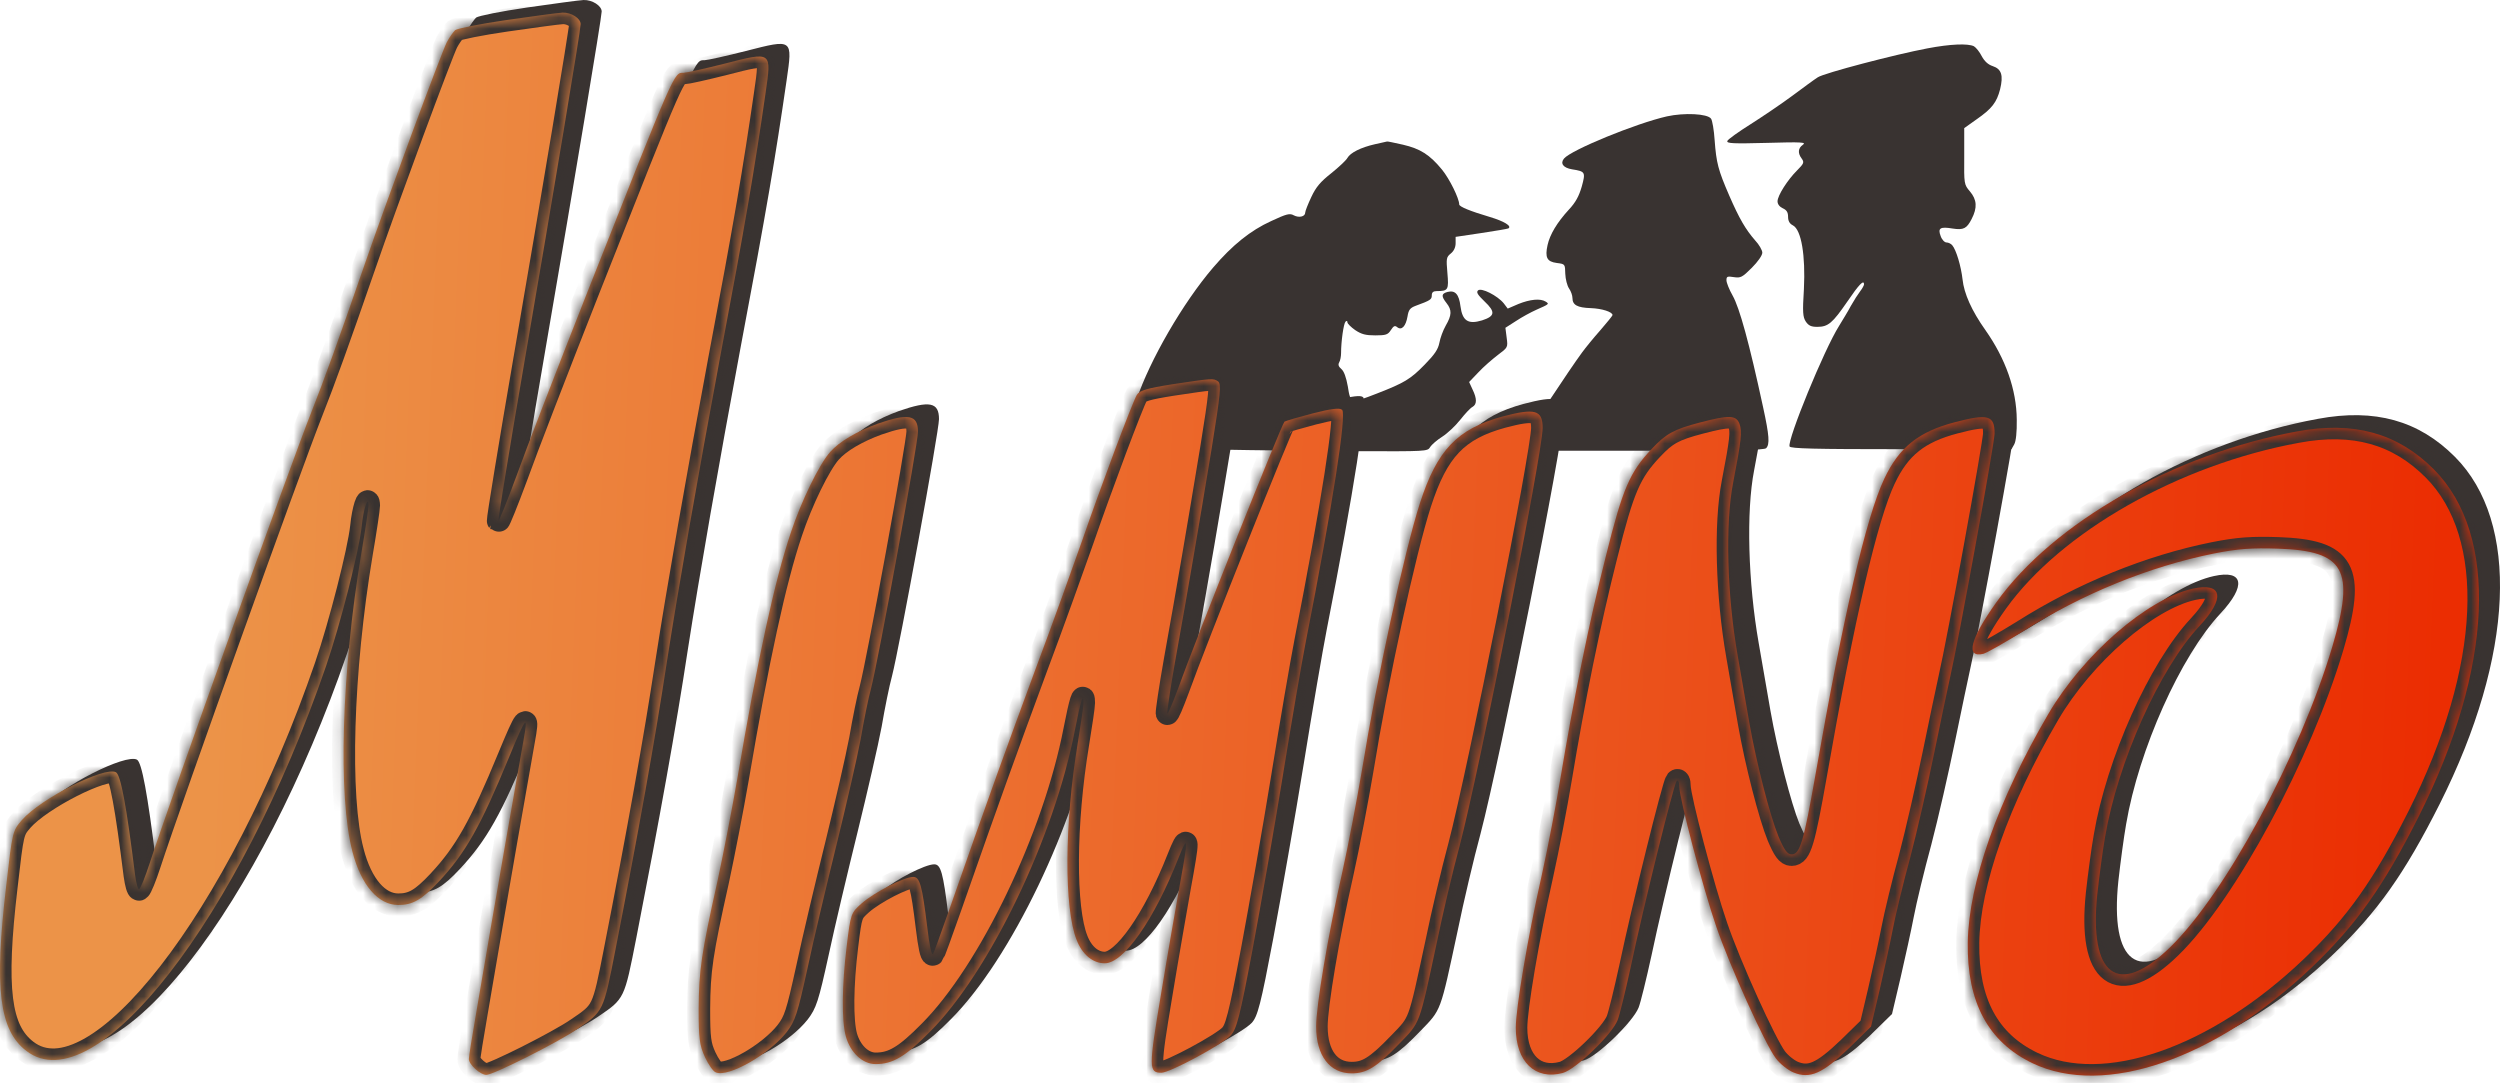 <svg width="217" height="94" viewBox="0 0 217 94" fill="none" xmlns="http://www.w3.org/2000/svg">
<path d="M119.335 12.521C118.126 12.796 117.21 13.254 116.954 13.711C116.863 13.894 116.222 14.499 115.562 15.03C114.61 15.78 114.226 16.238 113.823 17.099C113.53 17.721 113.292 18.326 113.292 18.454C113.292 18.802 112.761 18.93 112.303 18.692C111.955 18.491 111.68 18.564 110.344 19.186C108.531 20.01 106.974 21.274 105.308 23.215C102.671 26.291 99.796 31.272 98.643 34.715C97.965 36.802 97.928 37.699 98.533 38.395L98.972 38.908L105.455 39.018C109.007 39.091 114.61 39.146 117.906 39.164C123.766 39.182 123.912 39.182 124.132 38.816C124.26 38.596 124.736 38.194 125.194 37.901C125.652 37.608 126.348 36.949 126.751 36.436C127.154 35.923 127.63 35.41 127.813 35.319C128.197 35.099 128.216 34.623 127.813 33.799L127.52 33.158L128.326 32.316C128.765 31.84 129.534 31.18 130.01 30.814C130.889 30.155 130.889 30.155 130.779 29.313L130.669 28.452L131.585 27.866C132.079 27.536 132.885 27.097 133.379 26.877C134.46 26.401 134.496 26.383 134.167 26.181C133.709 25.888 132.812 25.98 131.805 26.383L130.871 26.786L130.523 26.328C129.992 25.669 128.564 24.936 128.289 25.211C128.124 25.376 128.271 25.595 128.857 26.163C129.827 27.079 129.772 27.445 128.637 27.811C127.428 28.177 126.934 27.848 126.769 26.584C126.641 25.541 126.311 25.174 125.652 25.339C125.103 25.486 125.084 25.705 125.56 26.31C126.037 26.914 126.018 27.353 125.487 28.269C125.249 28.69 125.011 29.349 124.938 29.752C124.828 30.32 124.535 30.759 123.674 31.638C122.429 32.92 121.898 33.231 119.499 34.165C117.229 35.044 117.229 35.044 116.991 33.543C116.844 32.737 116.661 32.224 116.423 32.023C116.185 31.821 116.13 31.657 116.24 31.455C116.332 31.309 116.405 30.942 116.405 30.649C116.405 29.624 116.624 28.104 116.789 27.921C116.899 27.829 116.954 27.829 116.954 27.976C116.954 28.086 117.265 28.397 117.632 28.653C118.181 29.02 118.547 29.111 119.371 29.111C120.287 29.111 120.47 29.056 120.726 28.653C120.964 28.287 121.074 28.232 121.276 28.397C121.66 28.708 122.026 28.324 122.173 27.463C122.264 26.895 122.393 26.731 122.869 26.548C124.169 26.072 124.279 25.998 124.279 25.632C124.279 25.376 124.407 25.266 124.718 25.266C125.707 25.266 125.762 25.156 125.634 23.691C125.524 22.427 125.542 22.318 125.927 22.006C126.201 21.787 126.348 21.457 126.348 21.109V20.56L128.564 20.23C129.79 20.047 130.852 19.864 130.926 19.827C131.255 19.626 130.56 19.205 129.333 18.838C127.611 18.326 126.659 17.941 126.659 17.74C126.659 17.227 125.817 15.524 125.176 14.737C124.096 13.418 123.272 12.906 121.77 12.558C121.038 12.393 120.433 12.265 120.397 12.283C120.36 12.283 119.884 12.393 119.335 12.521Z" fill="#393331"/>
<path d="M144.692 10.1C142.019 10.705 136.379 13.012 135.756 13.763C135.408 14.184 135.683 14.568 136.452 14.697C137.606 14.88 137.642 14.935 137.295 16.198C137.057 17.022 136.764 17.572 136.178 18.194C135.152 19.311 134.53 20.355 134.328 21.27C134.09 22.351 134.273 22.717 135.134 22.827C135.848 22.919 135.848 22.919 135.866 23.761C135.885 24.237 136.031 24.805 136.196 25.043C136.361 25.281 136.489 25.647 136.489 25.867C136.489 26.471 136.91 26.709 138.082 26.745C139.052 26.782 139.968 27.075 139.968 27.35C139.968 27.405 139.492 27.991 138.906 28.668C138.32 29.328 137.606 30.206 137.313 30.609C136.233 32.074 132.68 37.458 132.57 37.806C132.497 38.007 132.534 38.373 132.625 38.648L132.827 39.124H142.953C150.589 39.124 153.134 39.069 153.299 38.904C153.628 38.575 153.573 37.806 153.042 35.37C151.834 29.767 150.992 26.709 150.387 25.647C150.094 25.134 149.856 24.53 149.856 24.328C149.856 23.999 149.929 23.962 150.497 24.054C151.083 24.145 151.23 24.072 152.054 23.248C152.585 22.717 152.969 22.168 152.969 21.93C152.969 21.728 152.694 21.234 152.347 20.868C151.504 19.897 150.973 18.982 150.094 16.967C149.142 14.77 148.977 14.147 148.831 12.17C148.776 11.309 148.629 10.448 148.519 10.302C148.208 9.862 146.194 9.771 144.692 10.1Z" fill="#393331"/>
<path d="M167.291 4.2C164.489 4.731 158.337 6.342 157.787 6.708C157.494 6.891 156.524 7.606 155.59 8.301C154.656 8.997 153.026 10.096 151.964 10.773C150.884 11.451 149.968 12.11 149.932 12.238C149.858 12.458 150.444 12.476 153.356 12.403C156.414 12.312 156.817 12.348 156.487 12.568C156.066 12.861 156.029 13.3 156.396 13.777C156.615 14.088 156.579 14.198 155.993 14.784C155.15 15.626 154.29 16.981 154.29 17.475C154.29 17.732 154.473 17.951 154.748 18.08C155.077 18.226 155.205 18.428 155.205 18.812C155.205 19.178 155.334 19.416 155.626 19.563C156.359 19.947 156.725 22.181 156.579 25.093C156.451 27.125 156.487 27.51 156.743 27.913C156.982 28.261 157.201 28.371 157.732 28.371C158.684 28.371 159.051 28.059 160.351 26.173C161.358 24.69 161.797 24.232 161.797 24.69C161.797 24.763 161.651 25.038 161.468 25.276C161.285 25.514 160.918 26.082 160.662 26.54C160.424 26.997 159.948 27.766 159.637 28.279C158.337 30.33 155.132 38.167 155.334 38.753C155.407 38.936 157.494 38.991 165.002 38.991H174.597L174.835 38.57C174.982 38.314 175.073 37.526 175.055 36.428C175.037 33.828 174.084 31.136 172.327 28.645C171.136 26.961 170.477 25.477 170.349 24.251C170.221 23.115 169.8 21.687 169.452 21.284C169.342 21.156 169.122 21.046 168.957 21.046C168.792 21.046 168.554 20.808 168.445 20.479C168.188 19.801 168.408 19.654 169.488 19.838C170.44 19.984 170.715 19.838 171.136 19.014C171.649 18.025 171.594 17.329 170.99 16.615C170.477 16.011 170.477 15.974 170.495 13.557V11.121L171.576 10.352C172.894 9.437 173.315 8.887 173.608 7.752C173.901 6.543 173.737 5.994 172.967 5.738C172.565 5.61 172.253 5.317 172.015 4.877C171.832 4.511 171.521 4.126 171.338 4.016C170.825 3.76 169.305 3.815 167.291 4.2Z" fill="#393331"/>
<path d="M45.756 0.651C43.516 0.976 41.526 1.375 41.327 1.526C41.152 1.701 40.828 2.15 40.605 2.575C40.132 3.5 35.354 16.397 33.438 21.971C31.173 28.52 29.954 31.895 28.834 34.719C27.017 39.318 16.665 68.162 14.799 73.886C14.425 75.035 14.027 76.01 13.903 76.085C13.803 76.135 13.654 75.611 13.554 74.886C12.808 68.912 12.31 66.162 11.887 65.937C10.892 65.412 5.367 68.212 3.725 70.087C2.903 71.036 2.903 71.086 2.356 75.835C1.311 84.733 1.759 88.333 4.123 90.132C10.095 94.707 22.588 78.659 30.128 56.714C31.347 53.165 32.99 46.741 33.214 44.642C33.363 43.117 33.786 41.817 33.811 42.792C33.811 43.017 33.537 44.892 33.189 46.916C31.472 57.164 31.148 68.062 32.418 72.836C33.164 75.735 34.657 77.46 36.399 77.46C37.643 77.46 38.44 77.01 39.933 75.41C42.222 72.961 43.541 70.636 46.029 64.588C47.498 61.038 47.697 60.813 47.249 63.238C47.025 64.438 44.785 77.235 43.143 86.908C42.795 88.883 42.521 90.632 42.521 90.832C42.521 91.307 43.516 92.207 44.039 92.207C44.636 92.207 50.26 89.382 51.928 88.233C54.217 86.683 54.192 86.708 55.237 81.384C57.228 71.211 58.697 63.038 59.692 56.464C60.712 49.891 62.379 40.368 64.295 30.095C66.56 18.122 67.307 13.648 68.277 6.975C68.8 3.35 68.85 3.375 64.744 4.425C62.977 4.875 61.384 5.225 61.16 5.225C60.314 5.225 60.488 4.825 52.973 23.846C50.26 30.719 47.398 38.118 46.627 40.292C45.831 42.442 45.134 44.167 45.084 44.117C45.034 44.067 46.105 37.518 47.473 29.57C49.837 15.848 52.226 1.5 52.226 1.001C52.226 0.501 51.405 -0.024 50.658 0.001C50.211 0.026 48.021 0.326 45.756 0.651Z" fill="#393331"/>
<path d="M78.021 35.679C76.229 36.329 74.686 37.228 73.89 38.128C72.944 39.178 71.377 42.403 70.481 45.102C69.062 49.301 67.594 56.074 65.827 66.472C65.404 68.922 64.632 72.921 64.11 75.345C62.691 81.694 62.492 83.119 62.468 86.469C62.468 89.043 62.542 89.642 63.015 90.667C63.314 91.317 63.737 91.917 63.96 91.992C65.081 92.442 68.614 90.392 70.107 88.493C70.854 87.518 71.053 86.893 71.924 82.919C72.446 80.47 73.591 75.645 74.437 72.221C75.283 68.772 76.229 64.673 76.528 63.073C76.801 61.473 77.2 59.499 77.423 58.699C78.07 56.2 81.505 37.428 81.505 36.379C81.505 34.904 80.684 34.754 78.021 35.679Z" fill="#393331"/>
<path d="M103.613 32.257C101.373 32.607 100.726 32.807 100.502 33.182C100.104 33.857 97.342 41.23 95.774 45.779C95.027 47.904 93.211 52.977 91.693 57.027C89.154 63.9 87.711 67.874 84.252 77.772C83.505 79.897 82.858 81.672 82.808 81.722C82.684 81.847 82.51 81.047 82.311 79.397C81.863 75.748 81.664 75.023 81.091 75.023C80.295 75.023 77.732 76.348 76.612 77.323C75.691 78.147 75.666 78.172 75.318 81.022C74.895 84.446 74.87 87.52 75.244 88.87C75.642 90.27 76.687 91.27 77.832 91.27C79.325 91.27 80.419 90.62 82.56 88.445C87.736 83.247 93.335 71.574 95.127 62.276C95.624 59.751 95.873 58.926 95.873 59.926C95.873 60.176 95.649 61.726 95.376 63.376C94.206 70.424 94.181 77.748 95.276 80.497C95.774 81.772 96.695 82.522 97.715 82.522C99.357 82.522 101.995 78.772 104.11 73.398C104.981 71.224 104.981 71.624 104.21 75.823C103.886 77.673 103.14 81.897 102.592 85.246C101.522 91.62 101.522 92.019 102.642 92.019C103.364 92.019 107.918 89.57 108.64 88.795C109.162 88.245 109.436 87.196 110.531 81.397C111.227 77.673 112.422 70.874 113.169 66.275C113.915 61.651 114.811 56.427 115.16 54.652C117.523 42.605 118.718 34.882 118.32 34.481C118.121 34.282 117.374 34.382 115.806 34.781C114.562 35.106 113.443 35.431 113.318 35.506C113.094 35.656 105.554 54.552 104.061 58.726C103.588 60.001 103.19 60.951 103.14 60.826C103.115 60.701 103.413 58.651 103.837 56.252C104.907 50.328 105.902 44.479 106.997 37.831C107.769 33.081 107.843 32.207 107.545 32.007C107.121 31.732 107.121 31.732 103.613 32.257Z" fill="#393331"/>
<path d="M132.24 35.061C128.309 36.135 126.567 37.96 125.073 42.584C123.73 46.759 121.341 57.731 120.047 65.73C119.624 68.229 118.852 72.303 118.304 74.753C117.085 80.126 116.065 86.2 116.065 88C116.065 90.524 117.235 92.074 119.151 92.074C120.445 92.074 121.316 91.549 123.306 89.475C125.123 87.6 124.999 87.9 126.517 80.826C127.039 78.277 127.935 74.478 128.507 72.378C130.25 65.73 135.724 38.185 135.724 36.06C135.724 34.486 135.077 34.311 132.24 35.061Z" fill="#393331"/>
<path d="M149.395 35.576C147.106 36.176 146.434 36.551 145.19 37.876C143.299 39.875 142.677 41.3 141.233 47.099C139.74 52.972 138.421 59.546 137.252 66.57C136.903 68.694 136.181 72.469 135.634 74.943C134.44 80.217 133.395 86.416 133.395 88.115C133.395 91.065 135.086 92.689 137.475 92.039C138.596 91.74 141.731 88.715 142.229 87.465C142.403 87.04 142.901 84.991 143.349 82.941C144.468 77.618 147.106 66.995 147.355 66.695C147.479 66.57 147.579 66.745 147.579 67.145C147.579 68.144 149.645 76.017 150.789 79.317C151.934 82.691 155.045 89.565 155.965 90.765C156.314 91.239 157.011 91.789 157.484 91.99C158.927 92.589 160.022 92.089 162.311 89.89L164.227 88.015L164.974 84.841C165.372 83.116 165.894 80.742 166.119 79.567C166.343 78.392 167.015 75.593 167.637 73.319C168.234 71.044 169.155 66.995 169.702 64.32C170.25 61.645 170.872 58.696 171.071 57.797C171.793 54.697 174.953 37.401 174.953 36.526C174.953 34.951 174.38 34.801 171.519 35.551C168.358 36.376 166.666 37.726 165.372 40.475C163.804 43.8 161.814 52.398 159.4 66.195C158.379 71.994 158.056 73.068 157.334 73.068C156.961 73.068 156.687 72.668 156.19 71.494C155.468 69.744 154.273 65.095 153.676 61.696C153.452 60.446 153.004 57.822 152.656 55.822C151.735 50.573 151.561 44.399 152.257 40.825C152.979 37.076 153.054 36.376 152.805 35.676C152.506 34.926 151.884 34.926 149.395 35.576Z" fill="#393331"/>
<path d="M201.195 36.356C190.544 38.306 180.067 44.255 175.115 51.178C172.826 54.378 172.403 56.052 173.995 55.652C174.319 55.553 175.861 54.677 177.429 53.703C182.606 50.428 188.403 48.079 193.978 46.954C196.118 46.529 197.312 46.454 199.577 46.529C205.351 46.729 206.246 48.354 204.28 55.003C201.493 64.401 194.998 76.473 190.17 81.147C185.666 85.521 183.128 83.622 183.874 76.473C184.049 74.898 184.347 72.674 184.546 71.549C185.641 65.076 189.275 56.952 192.734 53.253C194.998 50.828 194.749 49.429 192.161 50.003C188.204 50.879 182.655 55.702 179.619 60.876C175.264 68.325 172.701 75.548 172.626 80.722C172.552 85.896 174.393 89.345 178.25 91.195C184.472 94.17 194.152 90.845 202.539 82.822C206.371 79.147 208.71 75.848 211.771 69.774C218.241 56.902 218.739 45.329 213.09 39.656C209.954 36.506 206.147 35.432 201.195 36.356Z" fill="#393331"/>
<mask id="path-5-inside-1_669_172" fill="white">
<path d="M43.932 1.745C41.692 2.069 39.701 2.469 39.502 2.619C39.328 2.794 39.004 3.244 38.781 3.669C38.308 4.594 33.53 17.491 31.613 23.065C29.349 29.614 28.13 32.988 27.01 35.813C25.193 40.411 14.841 69.255 12.974 74.98C12.601 76.129 12.203 77.104 12.079 77.179C11.979 77.229 11.83 76.704 11.73 75.979C10.984 70.005 10.486 67.256 10.063 67.031C9.067 66.506 3.543 69.305 1.901 71.18C1.079 72.13 1.079 72.18 0.532 76.929C-0.513 85.827 -0.065 89.427 2.299 91.226C8.271 95.8 20.764 79.753 28.304 57.808C29.523 54.259 31.166 47.835 31.39 45.735C31.539 44.211 31.962 42.911 31.987 43.886C31.987 44.111 31.713 45.985 31.364 48.01C29.648 58.258 29.324 69.156 30.593 73.929C31.34 76.829 32.833 78.554 34.575 78.554C35.819 78.554 36.615 78.104 38.109 76.504C40.398 74.054 41.717 71.73 44.205 65.681C45.674 62.132 45.873 61.907 45.425 64.332C45.201 65.531 42.961 78.329 41.319 88.002C40.971 89.976 40.697 91.726 40.697 91.926C40.697 92.401 41.692 93.301 42.215 93.301C42.812 93.301 48.436 90.476 50.103 89.326C52.393 87.777 52.368 87.802 53.413 82.478C55.404 72.305 56.872 64.132 57.868 57.558C58.888 50.984 60.555 41.462 62.471 31.188C64.736 19.216 65.483 14.742 66.453 8.068C66.976 4.444 67.025 4.469 62.919 5.519C61.153 5.968 59.56 6.318 59.336 6.318C58.49 6.318 58.664 5.919 51.148 24.939C48.436 31.813 45.574 39.212 44.803 41.386C44.006 43.536 43.31 45.26 43.26 45.211C43.21 45.161 44.28 38.612 45.649 30.664C48.013 16.941 50.402 2.594 50.402 2.094C50.402 1.594 49.581 1.07 48.834 1.095C48.386 1.119 46.196 1.419 43.932 1.745Z"/>
<path d="M76.196 36.772C74.405 37.422 72.862 38.322 72.066 39.222C71.12 40.272 69.552 43.496 68.656 46.196C67.238 50.395 65.77 57.168 64.003 67.566C63.58 70.016 62.808 74.015 62.286 76.439C60.867 82.788 60.668 84.213 60.643 87.562C60.643 90.136 60.718 90.736 61.191 91.761C61.489 92.411 61.913 93.011 62.136 93.086C63.256 93.536 66.79 91.486 68.283 89.587C69.03 88.612 69.228 87.987 70.099 84.013C70.622 81.563 71.767 76.739 72.613 73.315C73.459 69.865 74.405 65.767 74.704 64.167C74.977 62.567 75.375 60.593 75.599 59.793C76.246 57.294 79.68 38.522 79.68 37.472C79.68 35.998 78.859 35.848 76.196 36.772Z"/>
<path d="M101.789 33.351C99.549 33.701 98.902 33.901 98.678 34.275C98.279 34.95 95.517 42.324 93.949 46.873C93.203 48.998 91.387 54.071 89.869 58.12C87.33 64.994 85.887 68.968 82.428 78.866C81.681 80.991 81.034 82.766 80.984 82.816C80.86 82.941 80.686 82.141 80.487 80.491C80.039 76.841 79.84 76.117 79.267 76.117C78.471 76.117 75.908 77.442 74.788 78.416C73.867 79.241 73.842 79.266 73.494 82.115C73.071 85.54 73.046 88.614 73.419 89.964C73.817 91.364 74.862 92.363 76.007 92.363C77.5 92.363 78.595 91.714 80.735 89.539C85.912 84.34 91.511 72.667 93.303 63.37C93.8 60.845 94.049 60.02 94.049 61.02C94.049 61.27 93.825 62.82 93.552 64.469C92.382 71.518 92.357 78.841 93.452 81.591C93.949 82.866 94.871 83.615 95.891 83.615C97.533 83.615 100.171 79.866 102.286 74.492C103.157 72.318 103.157 72.717 102.386 76.917C102.062 78.766 101.316 82.991 100.768 86.34C99.698 92.713 99.698 93.113 100.818 93.113C101.54 93.113 106.094 90.664 106.815 89.889C107.338 89.339 107.612 88.289 108.707 82.49C109.403 78.766 110.598 71.968 111.344 67.369C112.091 62.745 112.987 57.521 113.335 55.746C115.699 43.699 116.894 35.975 116.496 35.575C116.297 35.375 115.55 35.475 113.982 35.875C112.738 36.2 111.618 36.525 111.494 36.6C111.27 36.75 103.729 55.646 102.236 59.82C101.763 61.095 101.366 62.045 101.316 61.92C101.291 61.795 101.589 59.745 102.012 57.346C103.083 51.422 104.078 45.573 105.173 38.925C105.944 34.175 106.019 33.301 105.72 33.101C105.297 32.826 105.297 32.826 101.789 33.351Z"/>
<path d="M130.416 36.155C126.484 37.229 124.743 39.054 123.249 43.678C121.905 47.852 119.516 58.825 118.222 66.823C117.799 69.323 117.028 73.397 116.48 75.847C115.261 81.22 114.241 87.294 114.241 89.094C114.241 91.618 115.41 93.168 117.326 93.168C118.62 93.168 119.492 92.643 121.482 90.568C123.299 88.694 123.175 88.994 124.693 81.92C125.215 79.371 126.111 75.571 126.683 73.472C128.425 66.823 133.9 39.279 133.9 37.154C133.9 35.58 133.253 35.405 130.416 36.155Z"/>
<path d="M147.571 36.67C145.282 37.27 144.61 37.645 143.366 38.969C141.475 40.969 140.853 42.394 139.409 48.192C137.916 54.066 136.597 60.64 135.428 67.664C135.079 69.788 134.357 73.562 133.81 76.037C132.616 81.311 131.57 87.509 131.57 89.209C131.57 92.159 133.262 93.783 135.651 93.133C136.771 92.834 139.907 89.809 140.404 88.559C140.579 88.134 141.076 86.085 141.525 84.035C142.644 78.711 145.282 68.089 145.531 67.789C145.655 67.664 145.755 67.838 145.755 68.238C145.755 69.238 147.821 77.111 148.965 80.411C150.11 83.785 153.221 90.659 154.141 91.859C154.49 92.333 155.186 92.883 155.659 93.083C157.102 93.683 158.197 93.183 160.487 90.983L162.403 89.109L163.15 85.935C163.548 84.21 164.07 81.835 164.294 80.661C164.519 79.486 165.19 76.687 165.812 74.412C166.41 72.137 167.331 68.089 167.878 65.414C168.426 62.739 169.048 59.79 169.247 58.89C169.968 55.791 173.129 38.494 173.129 37.62C173.129 36.045 172.556 35.895 169.694 36.645C166.534 37.47 164.842 38.819 163.548 41.569C161.98 44.893 159.989 53.492 157.575 67.288C156.555 73.087 156.231 74.162 155.51 74.162C155.137 74.162 154.863 73.762 154.365 72.588C153.644 70.838 152.449 66.189 151.852 62.789C151.628 61.54 151.18 58.915 150.832 56.916C149.911 51.667 149.737 45.493 150.433 41.919C151.155 38.169 151.229 37.47 150.981 36.77C150.682 36.02 150.06 36.02 147.571 36.67Z"/>
<path d="M199.371 37.45C188.719 39.4 178.243 45.349 173.291 52.272C171.001 55.472 170.578 57.146 172.171 56.746C172.494 56.646 174.037 55.771 175.605 54.797C180.781 51.522 186.579 49.173 192.154 48.048C194.294 47.623 195.488 47.548 197.753 47.623C203.526 47.823 204.422 49.447 202.456 56.096C199.669 65.494 193.174 77.567 188.346 82.241C183.842 86.615 181.304 84.715 182.05 77.567C182.224 75.992 182.523 73.768 182.722 72.643C183.817 66.169 187.451 58.046 190.909 54.346C193.174 51.922 192.925 50.522 190.337 51.097C186.38 51.972 180.831 56.796 177.795 61.97C173.44 69.419 170.877 76.642 170.802 81.816C170.727 86.99 172.569 90.439 176.426 92.289C182.647 95.263 192.328 91.939 200.714 83.916C204.546 80.241 206.886 76.942 209.947 70.868C216.417 57.996 216.915 46.423 211.265 40.749C208.13 37.6 204.323 36.525 199.371 37.45Z"/>
</mask>
<path d="M43.932 1.745C41.692 2.069 39.701 2.469 39.502 2.619C39.328 2.794 39.004 3.244 38.781 3.669C38.308 4.594 33.53 17.491 31.613 23.065C29.349 29.614 28.13 32.988 27.01 35.813C25.193 40.411 14.841 69.255 12.974 74.98C12.601 76.129 12.203 77.104 12.079 77.179C11.979 77.229 11.83 76.704 11.73 75.979C10.984 70.005 10.486 67.256 10.063 67.031C9.067 66.506 3.543 69.305 1.901 71.18C1.079 72.13 1.079 72.18 0.532 76.929C-0.513 85.827 -0.065 89.427 2.299 91.226C8.271 95.8 20.764 79.753 28.304 57.808C29.523 54.259 31.166 47.835 31.39 45.735C31.539 44.211 31.962 42.911 31.987 43.886C31.987 44.111 31.713 45.985 31.364 48.01C29.648 58.258 29.324 69.156 30.593 73.929C31.34 76.829 32.833 78.554 34.575 78.554C35.819 78.554 36.615 78.104 38.109 76.504C40.398 74.054 41.717 71.73 44.205 65.681C45.674 62.132 45.873 61.907 45.425 64.332C45.201 65.531 42.961 78.329 41.319 88.002C40.971 89.976 40.697 91.726 40.697 91.926C40.697 92.401 41.692 93.301 42.215 93.301C42.812 93.301 48.436 90.476 50.103 89.326C52.393 87.777 52.368 87.802 53.413 82.478C55.404 72.305 56.872 64.132 57.868 57.558C58.888 50.984 60.555 41.462 62.471 31.188C64.736 19.216 65.483 14.742 66.453 8.068C66.976 4.444 67.025 4.469 62.919 5.519C61.153 5.968 59.56 6.318 59.336 6.318C58.49 6.318 58.664 5.919 51.148 24.939C48.436 31.813 45.574 39.212 44.803 41.386C44.006 43.536 43.31 45.26 43.26 45.211C43.21 45.161 44.28 38.612 45.649 30.664C48.013 16.941 50.402 2.594 50.402 2.094C50.402 1.594 49.581 1.07 48.834 1.095C48.386 1.119 46.196 1.419 43.932 1.745Z" fill="url(#paint0_linear_669_172)"/>
<path d="M76.196 36.772C74.405 37.422 72.862 38.322 72.066 39.222C71.12 40.272 69.552 43.496 68.656 46.196C67.238 50.395 65.77 57.168 64.003 67.566C63.58 70.016 62.808 74.015 62.286 76.439C60.867 82.788 60.668 84.213 60.643 87.562C60.643 90.136 60.718 90.736 61.191 91.761C61.489 92.411 61.913 93.011 62.136 93.086C63.256 93.536 66.79 91.486 68.283 89.587C69.03 88.612 69.228 87.987 70.099 84.013C70.622 81.563 71.767 76.739 72.613 73.315C73.459 69.865 74.405 65.767 74.704 64.167C74.977 62.567 75.375 60.593 75.599 59.793C76.246 57.294 79.68 38.522 79.68 37.472C79.68 35.998 78.859 35.848 76.196 36.772Z" fill="url(#paint1_linear_669_172)"/>
<path d="M101.789 33.351C99.549 33.701 98.902 33.901 98.678 34.275C98.279 34.95 95.517 42.324 93.949 46.873C93.203 48.998 91.387 54.071 89.869 58.12C87.33 64.994 85.887 68.968 82.428 78.866C81.681 80.991 81.034 82.766 80.984 82.816C80.86 82.941 80.686 82.141 80.487 80.491C80.039 76.841 79.84 76.117 79.267 76.117C78.471 76.117 75.908 77.442 74.788 78.416C73.867 79.241 73.842 79.266 73.494 82.115C73.071 85.54 73.046 88.614 73.419 89.964C73.817 91.364 74.862 92.363 76.007 92.363C77.5 92.363 78.595 91.714 80.735 89.539C85.912 84.34 91.511 72.667 93.303 63.37C93.8 60.845 94.049 60.02 94.049 61.02C94.049 61.27 93.825 62.82 93.552 64.469C92.382 71.518 92.357 78.841 93.452 81.591C93.949 82.866 94.871 83.615 95.891 83.615C97.533 83.615 100.171 79.866 102.286 74.492C103.157 72.318 103.157 72.717 102.386 76.917C102.062 78.766 101.316 82.991 100.768 86.34C99.698 92.713 99.698 93.113 100.818 93.113C101.54 93.113 106.094 90.664 106.815 89.889C107.338 89.339 107.612 88.289 108.707 82.49C109.403 78.766 110.598 71.968 111.344 67.369C112.091 62.745 112.987 57.521 113.335 55.746C115.699 43.699 116.894 35.975 116.496 35.575C116.297 35.375 115.55 35.475 113.982 35.875C112.738 36.2 111.618 36.525 111.494 36.6C111.27 36.75 103.729 55.646 102.236 59.82C101.763 61.095 101.366 62.045 101.316 61.92C101.291 61.795 101.589 59.745 102.012 57.346C103.083 51.422 104.078 45.573 105.173 38.925C105.944 34.175 106.019 33.301 105.72 33.101C105.297 32.826 105.297 32.826 101.789 33.351Z" fill="url(#paint2_linear_669_172)"/>
<path d="M130.416 36.155C126.484 37.229 124.743 39.054 123.249 43.678C121.905 47.852 119.516 58.825 118.222 66.823C117.799 69.323 117.028 73.397 116.48 75.847C115.261 81.22 114.241 87.294 114.241 89.094C114.241 91.618 115.41 93.168 117.326 93.168C118.62 93.168 119.492 92.643 121.482 90.568C123.299 88.694 123.175 88.994 124.693 81.92C125.215 79.371 126.111 75.571 126.683 73.472C128.425 66.823 133.9 39.279 133.9 37.154C133.9 35.58 133.253 35.405 130.416 36.155Z" fill="url(#paint3_linear_669_172)"/>
<path d="M147.571 36.67C145.282 37.27 144.61 37.645 143.366 38.969C141.475 40.969 140.853 42.394 139.409 48.192C137.916 54.066 136.597 60.64 135.428 67.664C135.079 69.788 134.357 73.562 133.81 76.037C132.616 81.311 131.57 87.509 131.57 89.209C131.57 92.159 133.262 93.783 135.651 93.133C136.771 92.834 139.907 89.809 140.404 88.559C140.579 88.134 141.076 86.085 141.525 84.035C142.644 78.711 145.282 68.089 145.531 67.789C145.655 67.664 145.755 67.838 145.755 68.238C145.755 69.238 147.821 77.111 148.965 80.411C150.11 83.785 153.221 90.659 154.141 91.859C154.49 92.333 155.186 92.883 155.659 93.083C157.102 93.683 158.197 93.183 160.487 90.983L162.403 89.109L163.15 85.935C163.548 84.21 164.07 81.835 164.294 80.661C164.519 79.486 165.19 76.687 165.812 74.412C166.41 72.137 167.331 68.089 167.878 65.414C168.426 62.739 169.048 59.79 169.247 58.89C169.968 55.791 173.129 38.494 173.129 37.62C173.129 36.045 172.556 35.895 169.694 36.645C166.534 37.47 164.842 38.819 163.548 41.569C161.98 44.893 159.989 53.492 157.575 67.288C156.555 73.087 156.231 74.162 155.51 74.162C155.137 74.162 154.863 73.762 154.365 72.588C153.644 70.838 152.449 66.189 151.852 62.789C151.628 61.54 151.18 58.915 150.832 56.916C149.911 51.667 149.737 45.493 150.433 41.919C151.155 38.169 151.229 37.47 150.981 36.77C150.682 36.02 150.06 36.02 147.571 36.67Z" fill="url(#paint4_linear_669_172)"/>
<path d="M199.371 37.45C188.719 39.4 178.243 45.349 173.291 52.272C171.001 55.472 170.578 57.146 172.171 56.746C172.494 56.646 174.037 55.771 175.605 54.797C180.781 51.522 186.579 49.173 192.154 48.048C194.294 47.623 195.488 47.548 197.753 47.623C203.526 47.823 204.422 49.447 202.456 56.096C199.669 65.494 193.174 77.567 188.346 82.241C183.842 86.615 181.304 84.715 182.05 77.567C182.224 75.992 182.523 73.768 182.722 72.643C183.817 66.169 187.451 58.046 190.909 54.346C193.174 51.922 192.925 50.522 190.337 51.097C186.38 51.972 180.831 56.796 177.795 61.97C173.44 69.419 170.877 76.642 170.802 81.816C170.727 86.99 172.569 90.439 176.426 92.289C182.647 95.263 192.328 91.939 200.714 83.916C204.546 80.241 206.886 76.942 209.947 70.868C216.417 57.996 216.915 46.423 211.265 40.749C208.13 37.6 204.323 36.525 199.371 37.45Z" fill="url(#paint5_linear_669_172)"/>
<path d="M43.932 1.745C41.692 2.069 39.701 2.469 39.502 2.619C39.328 2.794 39.004 3.244 38.781 3.669C38.308 4.594 33.53 17.491 31.613 23.065C29.349 29.614 28.13 32.988 27.01 35.813C25.193 40.411 14.841 69.255 12.974 74.98C12.601 76.129 12.203 77.104 12.079 77.179C11.979 77.229 11.83 76.704 11.73 75.979C10.984 70.005 10.486 67.256 10.063 67.031C9.067 66.506 3.543 69.305 1.901 71.18C1.079 72.13 1.079 72.18 0.532 76.929C-0.513 85.827 -0.065 89.427 2.299 91.226C8.271 95.8 20.764 79.753 28.304 57.808C29.523 54.259 31.166 47.835 31.39 45.735C31.539 44.211 31.962 42.911 31.987 43.886C31.987 44.111 31.713 45.985 31.364 48.01C29.648 58.258 29.324 69.156 30.593 73.929C31.34 76.829 32.833 78.554 34.575 78.554C35.819 78.554 36.615 78.104 38.109 76.504C40.398 74.054 41.717 71.73 44.205 65.681C45.674 62.132 45.873 61.907 45.425 64.332C45.201 65.531 42.961 78.329 41.319 88.002C40.971 89.976 40.697 91.726 40.697 91.926C40.697 92.401 41.692 93.301 42.215 93.301C42.812 93.301 48.436 90.476 50.103 89.326C52.393 87.777 52.368 87.802 53.413 82.478C55.404 72.305 56.872 64.132 57.868 57.558C58.888 50.984 60.555 41.462 62.471 31.188C64.736 19.216 65.483 14.742 66.453 8.068C66.976 4.444 67.025 4.469 62.919 5.519C61.153 5.968 59.56 6.318 59.336 6.318C58.49 6.318 58.664 5.919 51.148 24.939C48.436 31.813 45.574 39.212 44.803 41.386C44.006 43.536 43.31 45.26 43.26 45.211C43.21 45.161 44.28 38.612 45.649 30.664C48.013 16.941 50.402 2.594 50.402 2.094C50.402 1.594 49.581 1.07 48.834 1.095C48.386 1.119 46.196 1.419 43.932 1.745Z" stroke="#383230" stroke-width="2" mask="url(#path-5-inside-1_669_172)"/>
<path d="M76.196 36.772C74.405 37.422 72.862 38.322 72.066 39.222C71.12 40.272 69.552 43.496 68.656 46.196C67.238 50.395 65.77 57.168 64.003 67.566C63.58 70.016 62.808 74.015 62.286 76.439C60.867 82.788 60.668 84.213 60.643 87.562C60.643 90.136 60.718 90.736 61.191 91.761C61.489 92.411 61.913 93.011 62.136 93.086C63.256 93.536 66.79 91.486 68.283 89.587C69.03 88.612 69.228 87.987 70.099 84.013C70.622 81.563 71.767 76.739 72.613 73.315C73.459 69.865 74.405 65.767 74.704 64.167C74.977 62.567 75.375 60.593 75.599 59.793C76.246 57.294 79.68 38.522 79.68 37.472C79.68 35.998 78.859 35.848 76.196 36.772Z" stroke="#383230" stroke-width="2" mask="url(#path-5-inside-1_669_172)"/>
<path d="M101.789 33.351C99.549 33.701 98.902 33.901 98.678 34.275C98.279 34.95 95.517 42.324 93.949 46.873C93.203 48.998 91.387 54.071 89.869 58.12C87.33 64.994 85.887 68.968 82.428 78.866C81.681 80.991 81.034 82.766 80.984 82.816C80.86 82.941 80.686 82.141 80.487 80.491C80.039 76.841 79.84 76.117 79.267 76.117C78.471 76.117 75.908 77.442 74.788 78.416C73.867 79.241 73.842 79.266 73.494 82.115C73.071 85.54 73.046 88.614 73.419 89.964C73.817 91.364 74.862 92.363 76.007 92.363C77.5 92.363 78.595 91.714 80.735 89.539C85.912 84.34 91.511 72.667 93.303 63.37C93.8 60.845 94.049 60.02 94.049 61.02C94.049 61.27 93.825 62.82 93.552 64.469C92.382 71.518 92.357 78.841 93.452 81.591C93.949 82.866 94.871 83.615 95.891 83.615C97.533 83.615 100.171 79.866 102.286 74.492C103.157 72.318 103.157 72.717 102.386 76.917C102.062 78.766 101.316 82.991 100.768 86.34C99.698 92.713 99.698 93.113 100.818 93.113C101.54 93.113 106.094 90.664 106.815 89.889C107.338 89.339 107.612 88.289 108.707 82.49C109.403 78.766 110.598 71.968 111.344 67.369C112.091 62.745 112.987 57.521 113.335 55.746C115.699 43.699 116.894 35.975 116.496 35.575C116.297 35.375 115.55 35.475 113.982 35.875C112.738 36.2 111.618 36.525 111.494 36.6C111.27 36.75 103.729 55.646 102.236 59.82C101.763 61.095 101.366 62.045 101.316 61.92C101.291 61.795 101.589 59.745 102.012 57.346C103.083 51.422 104.078 45.573 105.173 38.925C105.944 34.175 106.019 33.301 105.72 33.101C105.297 32.826 105.297 32.826 101.789 33.351Z" stroke="#383230" stroke-width="2" mask="url(#path-5-inside-1_669_172)"/>
<path d="M130.416 36.155C126.484 37.229 124.743 39.054 123.249 43.678C121.905 47.852 119.516 58.825 118.222 66.823C117.799 69.323 117.028 73.397 116.48 75.847C115.261 81.22 114.241 87.294 114.241 89.094C114.241 91.618 115.41 93.168 117.326 93.168C118.62 93.168 119.492 92.643 121.482 90.568C123.299 88.694 123.175 88.994 124.693 81.92C125.215 79.371 126.111 75.571 126.683 73.472C128.425 66.823 133.9 39.279 133.9 37.154C133.9 35.58 133.253 35.405 130.416 36.155Z" stroke="#383230" stroke-width="2" mask="url(#path-5-inside-1_669_172)"/>
<path d="M147.571 36.67C145.282 37.27 144.61 37.645 143.366 38.969C141.475 40.969 140.853 42.394 139.409 48.192C137.916 54.066 136.597 60.64 135.428 67.664C135.079 69.788 134.357 73.562 133.81 76.037C132.616 81.311 131.57 87.509 131.57 89.209C131.57 92.159 133.262 93.783 135.651 93.133C136.771 92.834 139.907 89.809 140.404 88.559C140.579 88.134 141.076 86.085 141.525 84.035C142.644 78.711 145.282 68.089 145.531 67.789C145.655 67.664 145.755 67.838 145.755 68.238C145.755 69.238 147.821 77.111 148.965 80.411C150.11 83.785 153.221 90.659 154.141 91.859C154.49 92.333 155.186 92.883 155.659 93.083C157.102 93.683 158.197 93.183 160.487 90.983L162.403 89.109L163.15 85.935C163.548 84.21 164.07 81.835 164.294 80.661C164.519 79.486 165.19 76.687 165.812 74.412C166.41 72.137 167.331 68.089 167.878 65.414C168.426 62.739 169.048 59.79 169.247 58.89C169.968 55.791 173.129 38.494 173.129 37.62C173.129 36.045 172.556 35.895 169.694 36.645C166.534 37.47 164.842 38.819 163.548 41.569C161.98 44.893 159.989 53.492 157.575 67.288C156.555 73.087 156.231 74.162 155.51 74.162C155.137 74.162 154.863 73.762 154.365 72.588C153.644 70.838 152.449 66.189 151.852 62.789C151.628 61.54 151.18 58.915 150.832 56.916C149.911 51.667 149.737 45.493 150.433 41.919C151.155 38.169 151.229 37.47 150.981 36.77C150.682 36.02 150.06 36.02 147.571 36.67Z" stroke="#383230" stroke-width="2" mask="url(#path-5-inside-1_669_172)"/>
<path d="M199.371 37.45C188.719 39.4 178.243 45.349 173.291 52.272C171.001 55.472 170.578 57.146 172.171 56.746C172.494 56.646 174.037 55.771 175.605 54.797C180.781 51.522 186.579 49.173 192.154 48.048C194.294 47.623 195.488 47.548 197.753 47.623C203.526 47.823 204.422 49.447 202.456 56.096C199.669 65.494 193.174 77.567 188.346 82.241C183.842 86.615 181.304 84.715 182.05 77.567C182.224 75.992 182.523 73.768 182.722 72.643C183.817 66.169 187.451 58.046 190.909 54.346C193.174 51.922 192.925 50.522 190.337 51.097C186.38 51.972 180.831 56.796 177.795 61.97C173.44 69.419 170.877 76.642 170.802 81.816C170.727 86.99 172.569 90.439 176.426 92.289C182.647 95.263 192.328 91.939 200.714 83.916C204.546 80.241 206.886 76.942 209.947 70.868C216.417 57.996 216.915 46.423 211.265 40.749C208.13 37.6 204.323 36.525 199.371 37.45Z" stroke="#383230" stroke-width="2" mask="url(#path-5-inside-1_669_172)"/>
<defs>
<linearGradient id="paint0_linear_669_172" x1="18.405" y1="58.191" x2="211.546" y2="65.845" gradientUnits="userSpaceOnUse">
<stop stop-color="#EC9348"/>
<stop offset="1" stop-color="#EB2D02"/>
</linearGradient>
<linearGradient id="paint1_linear_669_172" x1="18.405" y1="58.191" x2="211.546" y2="65.845" gradientUnits="userSpaceOnUse">
<stop stop-color="#EC9348"/>
<stop offset="1" stop-color="#EB2D02"/>
</linearGradient>
<linearGradient id="paint2_linear_669_172" x1="18.405" y1="58.191" x2="211.546" y2="65.845" gradientUnits="userSpaceOnUse">
<stop stop-color="#EC9348"/>
<stop offset="1" stop-color="#EB2D02"/>
</linearGradient>
<linearGradient id="paint3_linear_669_172" x1="18.405" y1="58.191" x2="211.546" y2="65.845" gradientUnits="userSpaceOnUse">
<stop stop-color="#EC9348"/>
<stop offset="1" stop-color="#EB2D02"/>
</linearGradient>
<linearGradient id="paint4_linear_669_172" x1="18.405" y1="58.191" x2="211.546" y2="65.845" gradientUnits="userSpaceOnUse">
<stop stop-color="#EC9348"/>
<stop offset="1" stop-color="#EB2D02"/>
</linearGradient>
<linearGradient id="paint5_linear_669_172" x1="18.405" y1="58.191" x2="211.546" y2="65.845" gradientUnits="userSpaceOnUse">
<stop stop-color="#EC9348"/>
<stop offset="1" stop-color="#EB2D02"/>
</linearGradient>
</defs>
</svg>
